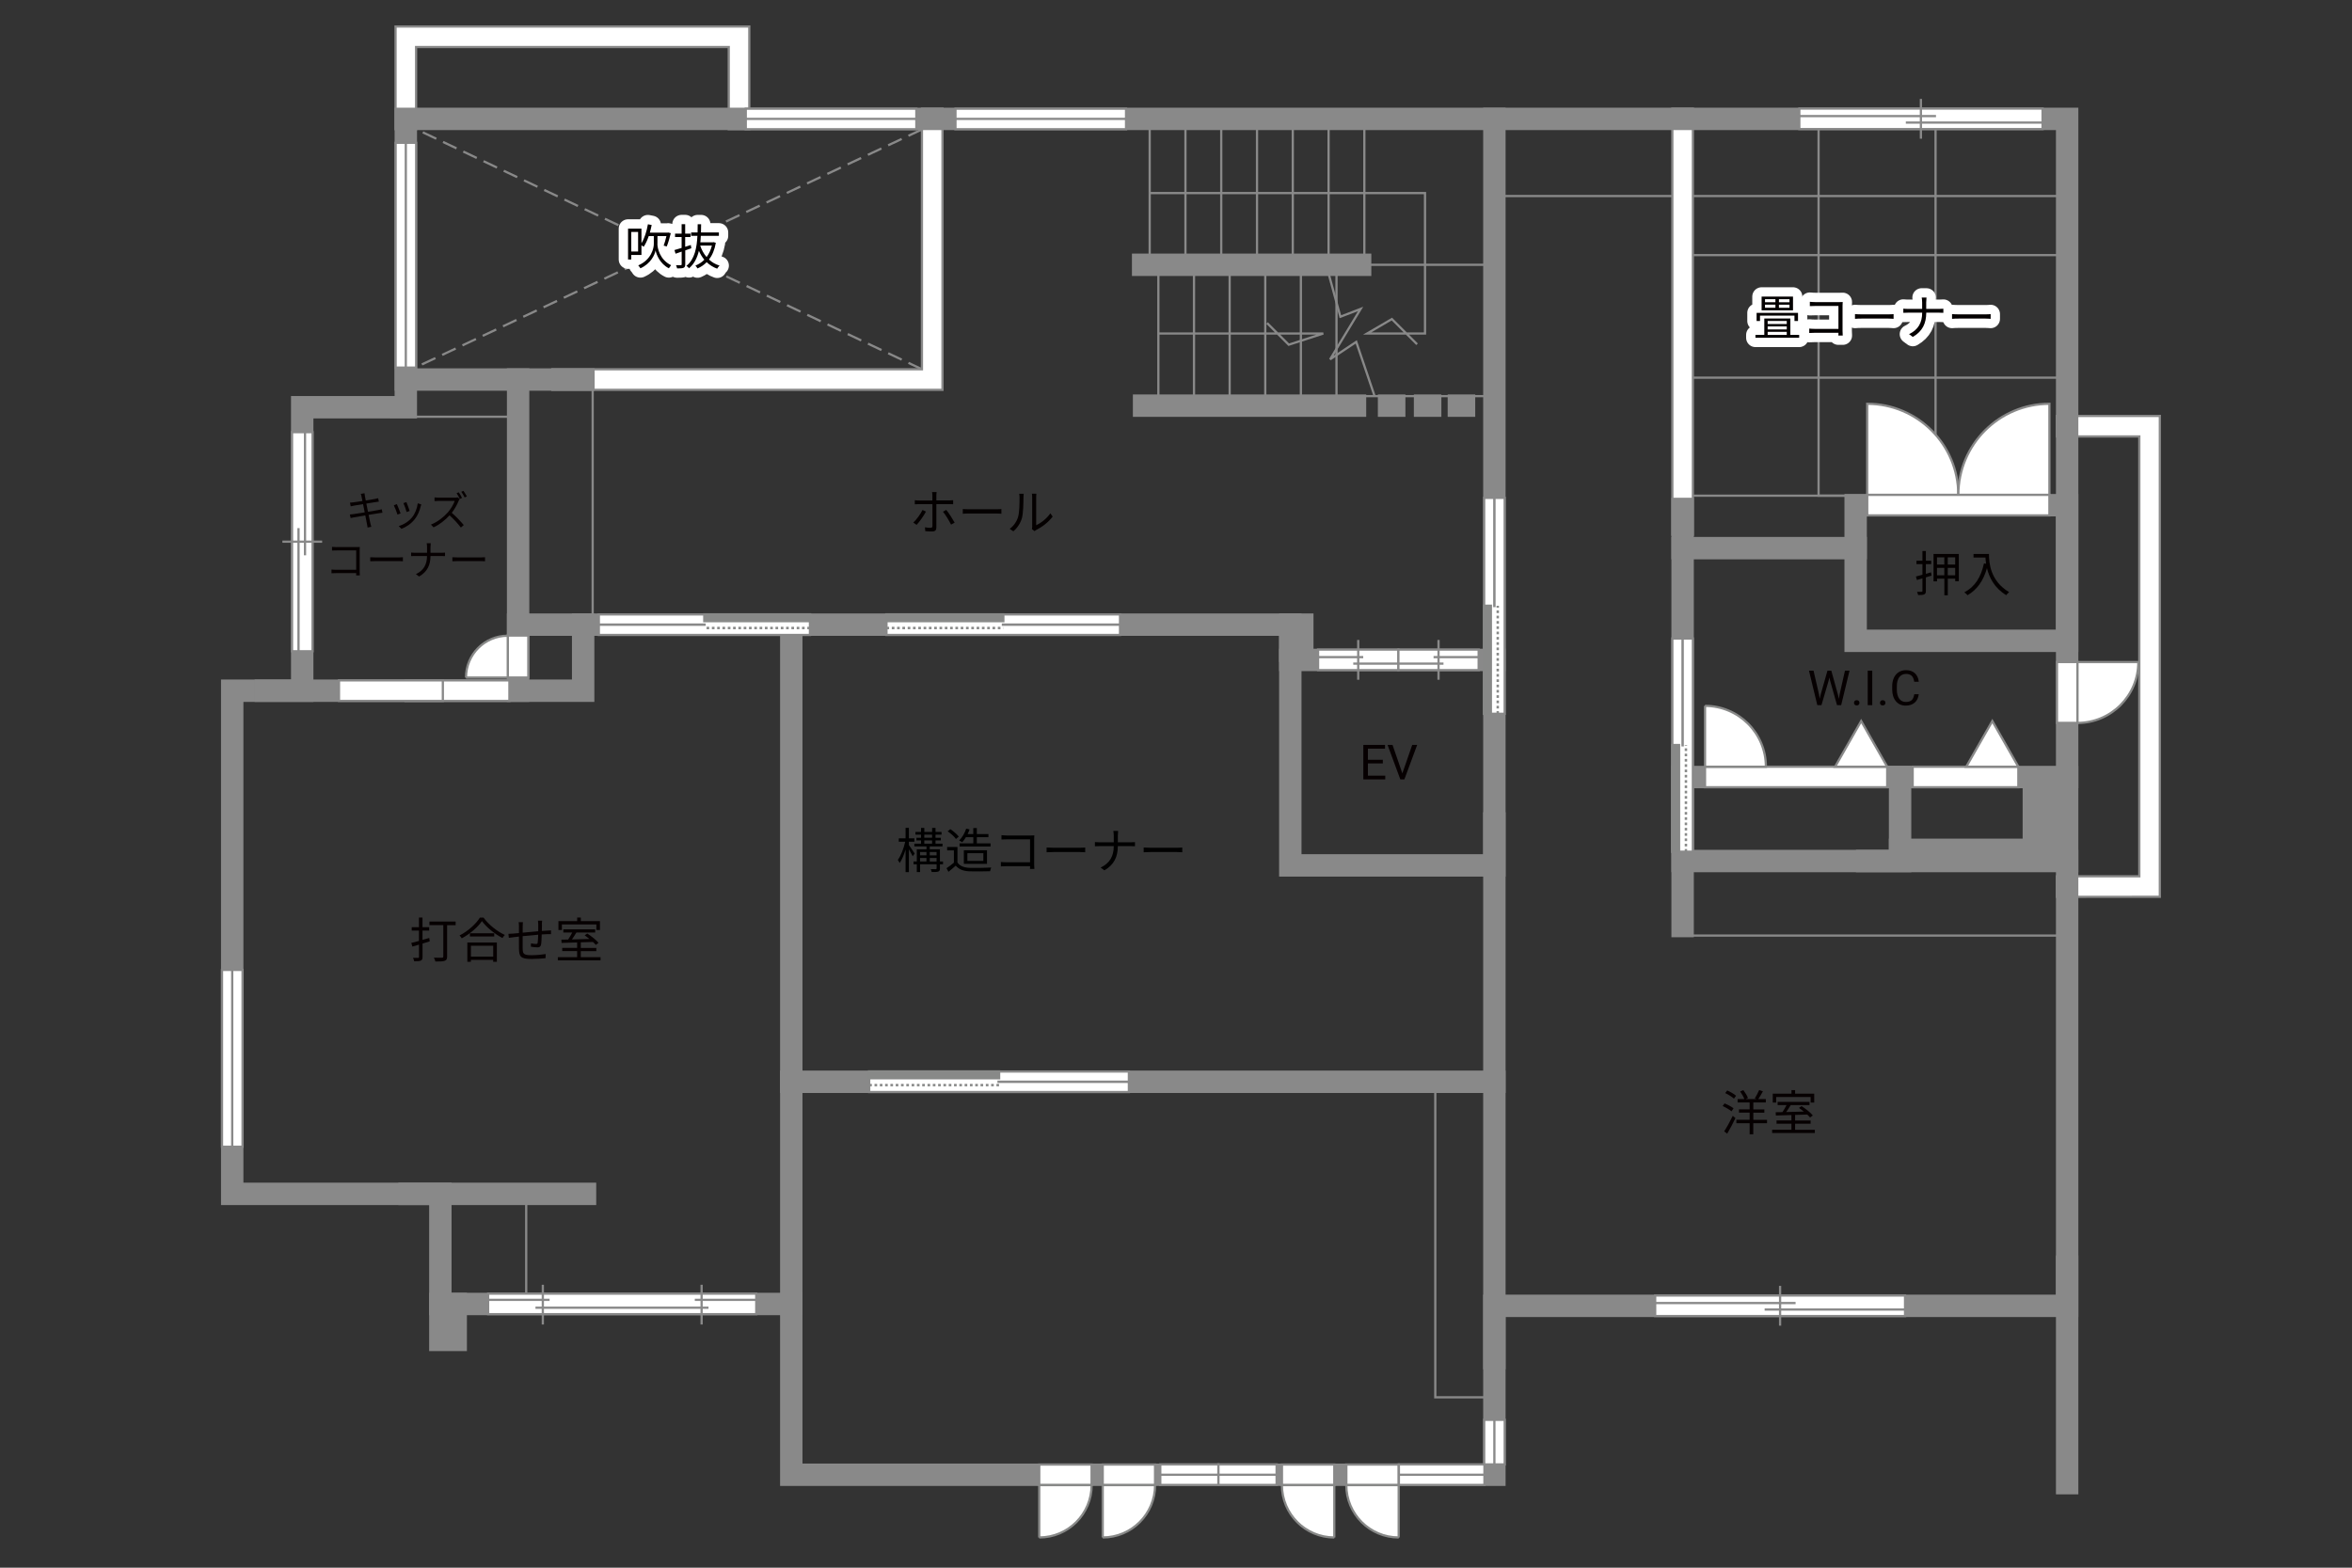 <?xml version="1.0" encoding="UTF-8"?><svg xmlns="http://www.w3.org/2000/svg" viewBox="0 0 630 420"><rect x="0" y="0" width="630" height="420" fill="#333333" stroke="none"/><defs><style>.cls-1{fill:#040000;}.cls-2{fill:#060001;}.cls-3,.cls-4,.cls-5{fill:#fff;}.cls-6{fill:#888988;}.cls-7{stroke:#fff;stroke-linecap:round;stroke-linejoin:round;stroke-width:5px;}.cls-7,.cls-8,.cls-9,.cls-10,.cls-11,.cls-12,.cls-13{fill:none;}.cls-8{stroke-dasharray:0 0 4 2;}.cls-8,.cls-4,.cls-5,.cls-11{stroke-width:.6px;}.cls-8,.cls-5,.cls-9,.cls-11,.cls-14,.cls-13{stroke:#898989;}.cls-4,.cls-10,.cls-12{stroke:#888988;}.cls-9,.cls-10,.cls-12{stroke-width:.65px;}.cls-14{fill:#898989;}.cls-14,.cls-13{stroke-linecap:square;stroke-width:6px;}.cls-12{stroke-dasharray:0 0 0 0 .71 0 0 .71;}</style></defs><g id="kan"><line class="cls-11" x1="140.95" y1="319.85" x2="140.95" y2="349.35"/><rect class="cls-11" x="384.45" y="289.82" width="15.83" height="84.53"/><line class="cls-11" x1="450.7" y1="250.65" x2="553.7" y2="250.65"/><line class="cls-11" x1="501.45" y1="132.8" x2="450.7" y2="132.8"/><rect class="cls-11" x="450.7" y="68.35" width="103" height="32.83"/><rect class="cls-11" x="487.12" y="31.85" width="31.33" height="100.95"/><polyline class="cls-11" points="400.28 52.52 450.7 52.52 553.7 52.52"/><line class="cls-11" x1="356.7" y1="106.13" x2="400.28" y2="106.13"/><line class="cls-11" x1="310.28" y1="108.68" x2="310.28" y2="70.94"/><line class="cls-11" x1="319.82" y1="108.68" x2="319.82" y2="70.94"/><line class="cls-11" x1="329.37" y1="108.68" x2="329.37" y2="70.94"/><line class="cls-11" x1="338.91" y1="108.68" x2="338.91" y2="70.94"/><line class="cls-11" x1="348.45" y1="108.68" x2="348.45" y2="70.94"/><line class="cls-11" x1="357.99" y1="108.68" x2="357.99" y2="70.94"/><line class="cls-11" x1="307.95" y1="70.94" x2="307.95" y2="31.85"/><line class="cls-11" x1="317.53" y1="70.94" x2="317.53" y2="31.85"/><line class="cls-11" x1="327.12" y1="70.94" x2="327.12" y2="31.85"/><line class="cls-11" x1="336.7" y1="70.94" x2="336.7" y2="31.85"/><line class="cls-11" x1="346.28" y1="70.94" x2="346.28" y2="31.85"/><line class="cls-11" x1="355.87" y1="70.94" x2="355.87" y2="31.85"/><line class="cls-11" x1="365.45" y1="70.94" x2="365.45" y2="31.85"/><polyline class="cls-11" points="310.28 89.35 354.45 89.35 345.2 92.35 339.39 86.54"/><polyline class="cls-11" points="307.95 51.73 381.7 51.73 381.7 89.35 366.2 89.35 372.82 85.48 379.57 92.23"/><polyline class="cls-11" points="355.53 72.02 359.03 84.85 364.45 82.77 356.28 96.27 363.28 91.6 368.2 106.13"/><line class="cls-11" x1="364.32" y1="70.94" x2="398.61" y2="70.94"/><line class="cls-8" x1="246.95" y1="98.93" x2="111.45" y2="34.6"/><line class="cls-8" x1="246.95" y1="34.68" x2="110.78" y2="98.68"/><line class="cls-11" x1="158.75" y1="167.35" x2="158.75" y2="104.44"/><line class="cls-11" x1="104.45" y1="111.65" x2="136.63" y2="111.65"/></g><g id="_外壁"><polygon class="cls-5" points="447.95 143.27 447.95 29.1 453.45 29.1 453.45 143.27 447.95 143.27 447.95 143.27"/><polygon class="cls-5" points="195.2 34.6 195.2 12.6 111.45 12.6 111.45 31.85 111.45 34.6 105.95 34.6 105.95 7.1 200.7 7.1 200.7 34.6 195.2 34.6 195.2 34.6"/><polygon class="cls-5" points="550.95 234.77 573.03 234.76 573.03 116.93 553.7 116.93 550.95 116.93 550.95 111.43 578.53 111.43 578.53 240.26 550.95 240.27 550.95 234.77 550.95 234.77"/><polygon class="cls-5" points="150.7 104.44 147.95 104.44 147.95 98.93 246.95 98.93 246.95 29.1 252.45 29.1 252.45 104.44 150.7 104.44 150.7 104.44"/><polygon class="cls-13" points="119.45 31.85 553.7 31.85 553.7 349.85 400.28 349.85 400.28 395.1 211.95 395.1 211.95 349.35 117.95 349.35 117.95 319.85 62.2 319.85 62.2 185.05 80.95 185.05 80.95 109.1 108.7 109.1 108.7 31.85 116.45 31.85 119.45 31.85"/><line class="cls-13" x1="108.7" y1="101.68" x2="156.28" y2="101.68"/><polyline class="cls-13" points="138.78 101.68 138.78 167.35 345.62 167.35 345.62 231.85 400.28 231.85 400.28 31.85"/><line class="cls-13" x1="450.7" y1="136.35" x2="450.7" y2="248.1"/><rect class="cls-13" x="450.7" y="208.18" width="58.25" height="22.5"/><line class="cls-13" x1="500.12" y1="230.68" x2="553.7" y2="230.68"/><line class="cls-13" x1="504.12" y1="208.18" x2="553.7" y2="208.18"/><rect class="cls-13" x="497.05" y="135.35" width="56.65" height="36.33"/><line class="cls-13" x1="497.05" y1="146.85" x2="450.7" y2="146.85"/><line class="cls-13" x1="306.45" y1="108.68" x2="362.95" y2="108.68"/><line class="cls-13" x1="372.07" y1="108.68" x2="373.45" y2="108.68"/><line class="cls-13" x1="381.71" y1="108.68" x2="383.08" y2="108.68"/><line class="cls-13" x1="390.77" y1="108.68" x2="392.15" y2="108.68"/><line class="cls-13" x1="364.32" y1="70.94" x2="306.2" y2="70.94"/><line class="cls-13" x1="211.95" y1="349.35" x2="211.95" y2="167.35"/><polyline class="cls-13" points="71.2 185.05 156.2 185.05 156.2 167.35"/><line class="cls-13" x1="138.78" y1="167.35" x2="138.78" y2="185.05"/><line class="cls-13" x1="109.7" y1="319.85" x2="156.7" y2="319.85"/><rect class="cls-14" x="117.95" y="349.35" width="4.12" height="9.62"/><rect class="cls-14" x="345.62" y="167.35" width="3.21" height="7"/><line class="cls-13" x1="345.62" y1="176.8" x2="400.28" y2="176.8"/><line class="cls-13" x1="400.28" y1="220.6" x2="400.28" y2="363.85"/><line class="cls-13" x1="400.28" y1="289.82" x2="211.95" y2="289.82"/><line class="cls-13" x1="508.95" y1="227.68" x2="551.11" y2="227.68"/><rect class="cls-14" x="544.78" y="210.1" width="4.92" height="16.58"/><line class="cls-13" x1="553.7" y1="339.35" x2="553.7" y2="397.35"/></g><g id="_建距"><polygon class="cls-5" points="108.64 185.05 108.64 187.78 136.45 187.78 136.45 182.28 108.64 182.28 108.64 185.05"/><polygon class="cls-5" points="108.7 38.26 105.97 38.26 105.97 98.48 111.47 98.48 111.47 38.26 108.7 38.26"/><line class="cls-11" x1="108.7" y1="98.48" x2="108.7" y2="38.26"/><polygon class="cls-5" points="301.62 31.85 301.62 29.12 255.93 29.12 255.93 34.62 301.62 34.62 301.62 31.85"/><line class="cls-11" x1="255.93" y1="31.85" x2="301.62" y2="31.85"/><polygon class="cls-5" points="245.45 31.85 245.45 29.12 199.76 29.12 199.76 34.62 245.45 34.62 245.45 31.85"/><line class="cls-11" x1="199.76" y1="31.85" x2="245.45" y2="31.85"/><polygon class="cls-5" points="62.2 259.85 59.47 259.85 59.47 307.22 64.97 307.22 64.97 259.85 62.2 259.85"/><line class="cls-11" x1="62.2" y1="307.22" x2="62.2" y2="259.85"/><polygon class="cls-5" points="443.35 349.85 443.35 352.58 510.28 352.58 510.28 347.08 443.35 347.08 443.35 349.85"/><line class="cls-11" x1="476.81" y1="344.5" x2="476.81" y2="355.16"/><line class="cls-11" x1="480.96" y1="349.1" x2="443.35" y2="349.1"/><line class="cls-11" x1="510.28" y1="350.84" x2="472.67" y2="350.84"/><polygon class="cls-5" points="400.31 191.23 403.04 191.23 403.04 133.38 397.54 133.38 397.54 191.23 400.31 191.23"/><rect class="cls-6" x="397.54" y="162.3" width="1.78" height="28.93"/><rect class="cls-10" x="397.54" y="162.3" width="1.78" height="28.93"/><line class="cls-12" x1="401.18" y1="191.23" x2="401.18" y2="162.3"/><path class="cls-3" d="m400.28,162.3l.07-28.92-.07,28.92Z"/><line class="cls-9" x1="400.28" y1="162.66" x2="400.28" y2="133.3"/><polygon class="cls-5" points="450.72 228.18 453.45 228.18 453.45 171.06 447.95 171.06 447.95 228.18 450.72 228.18"/><rect class="cls-6" x="447.95" y="199.62" width="1.78" height="28.56"/><rect class="cls-10" x="447.95" y="199.62" width="1.78" height="28.56"/><line class="cls-12" x1="451.59" y1="228.18" x2="451.59" y2="199.62"/><path class="cls-3" d="m450.7,199.62l.07-28.56-.07,28.56Z"/><line class="cls-9" x1="450.7" y1="199.98" x2="450.7" y2="170.99"/><polygon class="cls-5" points="232.82 289.84 232.82 292.57 302.38 292.57 302.38 287.07 232.82 287.07 232.82 289.84"/><rect class="cls-6" x="232.82" y="287.07" width="34.78" height="1.78"/><rect class="cls-10" x="232.82" y="287.07" width="34.78" height="1.78"/><line class="cls-12" x1="232.82" y1="290.71" x2="267.6" y2="290.71"/><path class="cls-3" d="m267.6,289.82l34.78.07-34.78-.07Z"/><line class="cls-9" x1="267.17" y1="289.82" x2="302.47" y2="289.82"/><polygon class="cls-5" points="237.45 167.38 237.45 170.11 300.01 170.11 300.01 164.61 237.45 164.61 237.45 167.38"/><rect class="cls-6" x="237.45" y="164.61" width="31.28" height="1.78"/><rect class="cls-10" x="237.45" y="164.61" width="31.28" height="1.78"/><line class="cls-12" x1="237.45" y1="168.25" x2="268.73" y2="168.25"/><path class="cls-3" d="m268.73,167.35l31.28.07-31.28-.07Z"/><line class="cls-9" x1="268.34" y1="167.35" x2="300.09" y2="167.35"/><polygon class="cls-5" points="216.95 167.38 216.95 170.11 160.4 170.11 160.4 164.61 216.95 164.61 216.95 167.38"/><rect class="cls-6" x="188.67" y="164.61" width="28.28" height="1.78"/><rect class="cls-10" x="188.67" y="164.61" width="28.28" height="1.78"/><line class="cls-12" x1="216.95" y1="168.25" x2="188.67" y2="168.25"/><path class="cls-3" d="m188.67,167.35l-28.28.07,28.28-.07Z"/><line class="cls-9" x1="189.03" y1="167.35" x2="160.32" y2="167.35"/><path class="cls-5" d="m524.55,132.58h-24.4v-24.4c13.47,0,24.4,10.92,24.4,24.4Z"/><path class="cls-5" d="m524.55,132.58h24.4v-24.4c-13.47,0-24.4,10.92-24.4,24.4Z"/><polygon class="cls-5" points="500.15 135.35 500.15 138.08 548.95 138.08 548.95 132.58 500.15 132.58 500.15 135.35"/><polygon class="cls-5" points="553.7 177.37 550.97 177.37 550.97 193.67 556.47 193.67 556.47 177.37 553.7 177.37"/><path class="cls-4" d="m572.77,177.37h-16.3v16.31c9,0,16.3-7.3,16.3-16.31"/><polygon class="cls-5" points="540.63 208.18 540.63 210.91 512.32 210.91 512.32 205.41 540.63 205.41 540.63 208.18"/><polygon class="cls-5" points="540.63 205.41 533.66 193.18 526.68 205.41 540.63 205.41"/><polygon class="cls-5" points="505.5 208.18 505.5 210.91 456.7 210.91 456.7 205.41 505.5 205.41 505.5 208.18"/><polygon class="cls-5" points="505.5 205.41 498.53 193.18 491.55 205.41 505.5 205.41"/><path class="cls-4" d="m456.7,189.11v16.3h16.31c0-9-7.3-16.3-16.31-16.3"/><polygon class="cls-5" points="374.65 395.1 374.65 392.37 360.63 392.37 360.63 397.87 374.65 397.87 374.65 395.1"/><path class="cls-4" d="m374.65,411.9v-14.03h-14.03c0,7.75,6.28,14.03,14.03,14.03"/><polygon class="cls-5" points="357.4 395.1 357.4 392.37 343.38 392.37 343.38 397.87 357.4 397.87 357.4 395.1"/><path class="cls-4" d="m357.4,411.9v-14.03h-14.03c0,7.75,6.28,14.03,14.03,14.03"/><polygon class="cls-5" points="295.37 395.1 295.37 392.37 309.39 392.37 309.39 397.87 295.37 397.87 295.37 395.1"/><path class="cls-4" d="m295.37,411.9v-14.03h14.03c0,7.75-6.28,14.03-14.03,14.03"/><polygon class="cls-5" points="278.37 395.1 278.37 392.37 292.39 392.37 292.39 397.87 278.37 397.87 278.37 395.1"/><path class="cls-4" d="m278.37,411.9v-14.03h14.03c0,7.75-6.28,14.03-14.03,14.03"/><polygon class="cls-5" points="138.78 181.52 141.51 181.52 141.51 170.27 136.01 170.27 136.01 181.52 138.78 181.52"/><path class="cls-4" d="m124.82,181.52h11.19v-11.2c-6.18,0-11.19,5.01-11.19,11.2"/><polygon class="cls-5" points="481.96 31.85 481.96 34.58 547.12 34.58 547.12 29.08 481.96 29.08 481.96 31.85"/><line class="cls-11" x1="514.53" y1="26.5" x2="514.53" y2="37.16"/><line class="cls-11" x1="518.57" y1="31.1" x2="481.96" y2="31.1"/><line class="cls-11" x1="547.12" y1="32.84" x2="510.49" y2="32.84"/><polygon class="cls-5" points="353.06 176.8 353.06 179.53 374.57 179.53 374.57 174.03 353.06 174.03 353.06 176.8"/><line class="cls-11" x1="363.81" y1="171.45" x2="363.81" y2="182.11"/><line class="cls-11" x1="365.15" y1="176.05" x2="353.06" y2="176.05"/><line class="cls-11" x1="374.57" y1="177.79" x2="362.48" y2="177.79"/><polygon class="cls-5" points="396.07 176.8 396.07 179.53 374.57 179.53 374.57 174.03 396.07 174.03 396.07 176.8"/><line class="cls-11" x1="385.32" y1="171.45" x2="385.32" y2="182.11"/><line class="cls-11" x1="383.99" y1="176.05" x2="396.07" y2="176.05"/><line class="cls-11" x1="374.57" y1="177.79" x2="386.65" y2="177.79"/><polygon class="cls-5" points="310.79 395.1 310.79 397.83 326.37 397.83 326.37 392.33 310.79 392.33 310.79 395.1"/><line class="cls-11" x1="326.37" y1="395.1" x2="310.79" y2="395.1"/><polygon class="cls-5" points="326.37 395.1 326.37 397.83 341.95 397.83 341.95 392.33 326.37 392.33 326.37 395.1"/><line class="cls-11" x1="341.95" y1="395.1" x2="326.37" y2="395.1"/><polygon class="cls-5" points="374.7 395.1 374.7 397.83 397.62 397.83 397.62 392.33 374.7 392.33 374.7 395.1"/><line class="cls-11" x1="397.62" y1="395.1" x2="374.7" y2="395.1"/><polygon class="cls-5" points="400.28 380.39 397.55 380.39 397.55 392.33 403.05 392.33 403.05 380.39 400.28 380.39"/><line class="cls-11" x1="400.28" y1="392.33" x2="400.28" y2="380.39"/><polygon class="cls-5" points="80.95 115.78 78.22 115.78 78.22 174.48 83.72 174.48 83.72 115.78 80.95 115.78"/><line class="cls-11" x1="86.29" y1="145.12" x2="75.64" y2="145.12"/><line class="cls-11" x1="81.7" y1="148.77" x2="81.7" y2="115.78"/><line class="cls-11" x1="79.96" y1="174.48" x2="79.96" y2="141.49"/><polygon class="cls-5" points="90.8 185.05 90.8 187.78 118.62 187.78 118.62 182.28 90.8 182.28 90.8 185.05"/><polygon class="cls-5" points="130.75 349.35 130.75 352.08 202.57 352.08 202.57 346.58 130.75 346.58 130.75 349.35"/><line class="cls-11" x1="186.11" y1="348.24" x2="202.57" y2="348.24"/><line class="cls-11" x1="130.75" y1="348.24" x2="147.21" y2="348.24"/><line class="cls-11" x1="143.43" y1="350.35" x2="189.78" y2="350.35"/><line class="cls-11" x1="145.4" y1="344.2" x2="145.4" y2="354.85"/><line class="cls-11" x1="187.93" y1="344.2" x2="187.93" y2="354.85"/></g><g id="_文字"><path class="cls-2" d="m115.1,252.21c-.64.19-1.29.4-1.92.58v3.6c0,.56-.13.81-.47.96-.34.17-.87.18-1.77.18-.04-.26-.18-.65-.31-.91.62.01,1.18.01,1.34.01.18,0,.26-.06.26-.26v-3.29c-.64.18-1.24.36-1.77.52l-.29-.98c.57-.14,1.29-.34,2.05-.53v-2.77h-1.94v-.92h1.94v-2.59h.95v2.59h1.79v.92h-1.79v2.48l1.81-.51.12.9Zm6.96-4.35h-2.3v8.41c0,.66-.17.99-.64,1.14-.47.18-1.27.19-2.5.19-.06-.29-.25-.77-.4-1.04.95.04,1.9.04,2.17.03.25-.01.35-.09.35-.34v-8.4h-3.71v-.95h7.02v.95Z"/><path class="cls-2" d="m129.52,245.84c1.38,1.91,3.67,3.72,5.71,4.64-.23.22-.47.56-.64.83-2.02-1.05-4.29-2.87-5.5-4.54-1.07,1.59-3.17,3.43-5.4,4.62-.12-.22-.38-.56-.6-.77,2.26-1.14,4.43-3.12,5.45-4.78h.98Zm-4.33,6.67h7.9v5.17h-.99v-.53h-5.97v.53h-.95v-5.17Zm7.19-2.48v.86h-6.51v-.86h6.51Zm-6.24,3.35v2.9h5.97v-2.9h-5.97Z"/><path class="cls-2" d="m145.17,247.59c-.01.6-.01,1.25-.03,1.82.52-.04,1.01-.07,1.44-.09.34-.03.7-.05,1.01-.06v1.01c-.21-.01-.7,0-1.03,0-.39.01-.88.04-1.46.08-.03.95-.05,2.11-.18,2.72-.12.57-.4.74-1,.74-.47,0-1.37-.12-1.72-.18l.03-.9c.44.1,1,.17,1.3.17s.46-.05.49-.35c.06-.43.12-1.31.14-2.13-1.34.1-2.86.26-4.16.39-.01,1.34-.01,2.69,0,3.2.04,1.4.06,1.9,2.31,1.9,1.4,0,3.02-.16,3.86-.31l-.04,1.11c-.87.09-2.46.21-3.77.21-3,0-3.29-.69-3.35-2.76-.01-.56-.01-1.94-.01-3.24-.57.06-1.05.12-1.39.16-.4.05-.96.13-1.31.18l-.12-1.07c.4,0,.88-.03,1.35-.08.33-.03.85-.08,1.47-.13.01-.87.01-1.59.01-1.81,0-.4-.03-.7-.08-1.11h1.13c-.03.3-.05.65-.05,1.05,0,.43,0,1.07-.01,1.76,1.27-.12,2.78-.26,4.17-.38v-1.86c0-.29-.03-.75-.07-.98h1.11c-.04.22-.05.66-.07.94Z"/><path class="cls-2" d="m160.86,256.43v.87h-11.44v-.87h5.17v-1.62h-3.99v-.86h3.99v-1.46c-1.57.05-3.03.09-4.17.13l-.05-.88c.53-.01,1.14-.01,1.81-.03.38-.56.79-1.27,1.1-1.88h-2.39v-.86h8.54v.86h-5.04c-.36.61-.79,1.29-1.2,1.86,1.46-.04,3.09-.08,4.72-.13-.43-.35-.88-.69-1.3-.98l.69-.48c1.09.69,2.41,1.74,3.02,2.5l-.73.55c-.19-.23-.45-.51-.77-.79-1.08.04-2.18.08-3.25.1v1.5h4.16v.86h-4.16v1.62h5.29Zm-10.36-7.27h-.92v-2.39h5.02v-.96h.98v.96h5.12v2.39h-.96v-1.5h-9.23v1.5Z"/><path class="cls-2" d="m463.81,297.74c-.52-.44-1.55-1.04-2.39-1.42l.52-.7c.83.33,1.88.88,2.4,1.31l-.53.81Zm-1.98,5.36c.66-1,1.6-2.69,2.31-4.16l.71.61c-.64,1.37-1.5,2.98-2.21,4.17l-.82-.62Zm.81-10.95c.83.35,1.86.94,2.38,1.42l-.57.77c-.49-.47-1.51-1.1-2.34-1.49l.53-.69Zm10.66,8.77h-3.67v2.98h-.98v-2.98h-3.55v-.92h3.55v-1.91h-2.85v-.88h2.85v-1.85h-3.22v-.91h1.81c-.22-.58-.69-1.43-1.13-2.04l.86-.35c.49.64,1.03,1.52,1.23,2.11l-.62.29h2.98l-.53-.19c.39-.61.9-1.56,1.17-2.24l1.01.34c-.39.73-.86,1.53-1.25,2.09h2.03v.91h-3.35v1.85h2.95v.88h-2.95v1.91h3.67v.92Z"/><path class="cls-2" d="m486.12,302.67v.87h-11.44v-.87h5.17v-1.62h-3.99v-.86h3.99v-1.46c-1.57.05-3.03.09-4.17.13l-.05-.88c.53-.01,1.14-.01,1.81-.03.38-.56.79-1.27,1.1-1.88h-2.39v-.86h8.54v.86h-5.04c-.36.61-.79,1.29-1.2,1.86,1.46-.04,3.09-.08,4.72-.13-.43-.35-.88-.69-1.3-.98l.69-.48c1.09.69,2.41,1.74,3.02,2.5l-.73.55c-.2-.23-.46-.51-.77-.79-1.08.04-2.18.08-3.25.1v1.5h4.16v.86h-4.16v1.62h5.29Zm-10.36-7.27h-.92v-2.39h5.02v-.96h.97v.96h5.12v2.39h-.96v-1.5h-9.23v1.5Z"/><path class="cls-2" d="m487.23,186l.18,1.22.26-1.1,1.83-6.45h1.03l1.78,6.45.25,1.12.2-1.24,1.43-6.32h1.22l-2.24,9.24h-1.11l-1.9-6.73-.15-.7-.15.7-1.97,6.73h-1.11l-2.23-9.24h1.22l1.46,6.33Z"/><path class="cls-2" d="m496.61,188.3c0-.2.06-.37.18-.51.12-.14.3-.2.54-.2s.42.07.55.2c.12.14.19.3.19.51s-.06.36-.19.49c-.12.13-.31.2-.55.2s-.42-.07-.54-.2c-.12-.13-.18-.29-.18-.49Z"/><path class="cls-2" d="m501.5,188.92h-1.22v-9.24h1.22v9.24Z"/><path class="cls-2" d="m503.57,188.3c0-.2.06-.37.18-.51.12-.14.3-.2.54-.2s.42.07.55.2.19.3.19.51-.06.36-.19.49-.31.2-.55.2-.42-.07-.54-.2c-.12-.13-.18-.29-.18-.49Z"/><path class="cls-2" d="m513.95,185.98c-.11.98-.47,1.73-1.08,2.26-.61.53-1.42.8-2.42.8-1.09,0-1.97-.39-2.62-1.17s-.99-1.83-.99-3.14v-.89c0-.86.15-1.61.46-2.27s.74-1.15,1.3-1.5c.56-.35,1.21-.52,1.96-.52.98,0,1.77.27,2.36.82.59.55.94,1.31,1.04,2.28h-1.22c-.11-.74-.34-1.27-.69-1.6s-.85-.5-1.48-.5c-.78,0-1.39.29-1.83.86-.44.58-.66,1.4-.66,2.46v.9c0,1,.21,1.8.63,2.4.42.59,1,.89,1.76.89.68,0,1.2-.15,1.56-.46.36-.31.6-.84.72-1.6h1.22Z"/><path class="cls-7" d="m481.92,89.72v.77h-11.71v-.77h2.37v-4.39h6.98v4.39h2.37Zm-10.49-3.72h-.91v-2.18h11.09v2.18h-.95v-1.44h-9.23v1.44Zm8.84-2.86h-8.41v-3.68h8.41v3.68Zm-7.5-2.17h2.79v-.82h-2.79v.82Zm0,1.48h2.79v-.83h-2.79v.83Zm.71,3.54v.82h5.12v-.82h-5.12Zm5.12,1.46h-5.12v.81h5.12v-.81Zm-5.12,2.28h5.12v-.83h-5.12v.83Zm5.85-9.57h-2.83v.82h2.83v-.82Zm0,1.47h-2.83v.83h2.83v-.83Z"/><path class="cls-7" d="m486.21,80.94h6.41c.31,0,.7-.01.96-.03-.01.3-.04.7-.04,1.01v6.71c0,.47.04,1.05.05,1.26h-1.17c.01-.14.01-.42.03-.73h-6.36c-.53,0-1.12.03-1.47.05v-1.18c.34.04.9.08,1.44.08h6.38v-6.14h-6.23c-.48,0-1.13.03-1.43.04v-1.16c.43.05,1,.08,1.42.08Z"/><path class="cls-7" d="m498.69,84.22h7.12c.65,0,1.12-.04,1.4-.07v1.27c-.26-.01-.81-.07-1.39-.07h-7.14c-.71,0-1.4.03-1.81.07v-1.27c.39.03,1.08.07,1.81.07Z"/><path class="cls-7" d="m514.74,79.72h1.29c-.04.26-.08.91-.08,1.3v1.74h3.46c.43,0,.92-.03,1.13-.05v1.1c-.21-.03-.74-.04-1.14-.04h-3.44c-.01,2.86-.98,4.97-3.6,6.5l-1.01-.75c2.46-1.16,3.52-3.08,3.52-5.75h-3.81c-.48,0-.96.01-1.24.04v-1.12c.27.03.75.07,1.21.07h3.83v-1.76c0-.39-.05-1.03-.12-1.29Z"/><path class="cls-7" d="m524.69,84.22h7.12c.65,0,1.12-.04,1.4-.07v1.27c-.26-.01-.81-.07-1.39-.07h-7.14c-.71,0-1.4.03-1.81.07v-1.27c.39.03,1.08.07,1.81.07Z"/><path class="cls-1" d="m481.92,89.72v.77h-11.71v-.77h2.37v-4.39h6.98v4.39h2.37Zm-10.49-3.72h-.91v-2.18h11.09v2.18h-.95v-1.44h-9.23v1.44Zm8.84-2.86h-8.41v-3.68h8.41v3.68Zm-7.5-2.17h2.79v-.82h-2.79v.82Zm0,1.48h2.79v-.83h-2.79v.83Zm.71,3.54v.82h5.12v-.82h-5.12Zm5.12,1.46h-5.12v.81h5.12v-.81Zm-5.12,2.28h5.12v-.83h-5.12v.83Zm5.85-9.57h-2.83v.82h2.83v-.82Zm0,1.47h-2.83v.83h2.83v-.83Z"/><path class="cls-1" d="m486.21,80.94h6.41c.31,0,.7-.01.96-.03-.01.3-.04.7-.04,1.01v6.71c0,.47.04,1.05.05,1.26h-1.17c.01-.14.01-.42.03-.73h-6.36c-.53,0-1.12.03-1.47.05v-1.18c.34.04.9.08,1.44.08h6.38v-6.14h-6.23c-.48,0-1.13.03-1.43.04v-1.16c.43.05,1,.08,1.42.08Z"/><path class="cls-1" d="m498.69,84.22h7.12c.65,0,1.12-.04,1.4-.07v1.27c-.26-.01-.81-.07-1.39-.07h-7.14c-.71,0-1.4.03-1.81.07v-1.27c.39.03,1.08.07,1.81.07Z"/><path class="cls-1" d="m514.74,79.72h1.29c-.04.26-.08.91-.08,1.3v1.74h3.46c.43,0,.92-.03,1.13-.05v1.1c-.21-.03-.74-.04-1.14-.04h-3.44c-.01,2.86-.98,4.97-3.6,6.5l-1.01-.75c2.46-1.16,3.52-3.08,3.52-5.75h-3.81c-.48,0-.96.01-1.24.04v-1.12c.27.03.75.07,1.21.07h3.83v-1.76c0-.39-.05-1.03-.12-1.29Z"/><path class="cls-1" d="m524.69,84.22h7.12c.65,0,1.12-.04,1.4-.07v1.27c-.26-.01-.81-.07-1.39-.07h-7.14c-.71,0-1.4.03-1.81.07v-1.27c.39.03,1.08.07,1.81.07Z"/><path class="cls-1" d="m517.37,154.22c-.51.16-1.01.31-1.51.46v3.64c0,.52-.12.77-.44.92-.33.16-.82.18-1.64.18-.04-.25-.17-.64-.29-.87.55.01,1.05,0,1.2,0,.18-.01.25-.07.25-.23v-3.37l-1.48.44-.27-.94c.49-.12,1.09-.29,1.75-.47v-2.85h-1.6v-.91h1.6v-2.6h.92v2.6h1.42v.91h-1.42v2.6c.46-.13.92-.26,1.38-.4l.13.88Zm7.31-5.81v7.31h-.96v-.69h-1.99v4.46h-.92v-4.46h-1.96v.73h-.94v-7.35h6.77Zm-5.84.9v1.94h1.96v-1.94h-1.96Zm1.96,4.82v-1.99h-1.96v1.99h1.96Zm2.91-4.82h-1.99v1.94h1.99v-1.94Zm0,4.82v-1.99h-1.99v1.99h1.99Z"/><path class="cls-1" d="m532.76,148.41c0,2.3.3,7.2,5.4,10.23-.22.16-.61.57-.78.81-3.2-1.94-4.58-4.78-5.16-7.24-.96,3.37-2.6,5.73-5.19,7.25-.18-.19-.61-.6-.87-.77,2.87-1.5,4.47-4.11,5.26-7.75l.57.09c-.09-.6-.14-1.17-.17-1.66h-3.2v-.96h4.13Z"/><path class="cls-2" d="m370.4,204.53h-4v3.28h4.65v1h-5.87v-9.24h5.81v1h-4.59v2.98h4v1Z"/><path class="cls-2" d="m375.63,207.19l2.64-7.62h1.33l-3.43,9.24h-1.08l-3.42-9.24h1.33l2.63,7.62Z"/><path class="cls-1" d="m245.53,140.62l-.9-.61c.87-.79,1.98-2.34,2.48-3.39l.91.44c-.55,1.1-1.76,2.77-2.5,3.56Zm5.28-7.89v1.34h3.43c.31,0,.74-.03,1.07-.06v1.08c-.35-.03-.74-.04-1.05-.04h-3.45v6.31c0,.68-.32,1.03-1.12,1.03-.55,0-1.31-.03-1.85-.09l-.09-1.03c.57.1,1.16.14,1.5.14s.51-.14.51-.49v-5.86h-3.6c-.4,0-.77.01-1.12.05v-1.1c.36.05.69.08,1.1.08h3.61v-1.34c0-.27-.04-.73-.09-.92h1.22c-.03.18-.08.65-.08.92Zm4.9,7.29l-.96.53c-.51-1.03-1.48-2.64-2.17-3.46l.88-.48c.7.83,1.73,2.47,2.25,3.41Z"/><path class="cls-1" d="m259.71,136.44h7.12c.65,0,1.12-.04,1.4-.07v1.27c-.26-.01-.81-.07-1.39-.07h-7.14c-.72,0-1.4.03-1.81.07v-1.27c.39.03,1.08.07,1.81.07Z"/><path class="cls-1" d="m272.7,138.47c.38-1.18.39-3.78.39-5.23,0-.39-.04-.68-.09-.95h1.2c-.01.16-.06.55-.06.94,0,1.44-.05,4.23-.4,5.53-.39,1.39-1.22,2.67-2.31,3.58l-.98-.66c1.09-.78,1.87-1.94,2.26-3.2Zm3.78,2.54v-7.79c0-.49-.06-.87-.08-.96h1.2c-.01.09-.05.47-.05.96v7.5c1.2-.55,2.79-1.73,3.8-3.2l.61.88c-1.12,1.52-2.93,2.86-4.43,3.6-.21.12-.35.22-.44.3l-.69-.57c.05-.21.09-.47.09-.73Z"/><path class="cls-7" d="m176.09,65.34c-.01,1.05.6,4.24,3.67,5.71-.17.21-.46.61-.6.83-2.37-1.2-3.35-3.68-3.56-4.8-.2,1.16-1.29,3.56-4.06,4.8-.12-.19-.39-.6-.58-.78,3.52-1.51,4.19-4.65,4.17-5.76v-2.09h-1.36c-.38,1.1-.83,2.09-1.35,2.86-.13-.1-.38-.27-.6-.4v2.59h-2.73v1.22h-.86v-8.27h3.59v3.9c.82-1.31,1.4-3.16,1.73-5.07l1.01.2c-.14.7-.31,1.39-.49,2.05h4.75l.17-.04.69.18c-.31,1.23-.71,2.68-1.09,3.56l-.82-.23c.25-.65.53-1.63.74-2.55h-2.4v2.09Zm-5.17-3.2h-1.83v5.24h1.83v-5.24Z"/><path class="cls-7" d="m185.19,66.51c-.55.19-1.09.39-1.64.57v3.71c0,.53-.13.81-.46.96-.35.14-.87.17-1.73.16-.04-.23-.17-.64-.29-.87.59.01,1.12.01,1.29,0,.17,0,.23-.05.23-.25v-3.38l-1.64.56-.29-.98c.53-.14,1.2-.35,1.92-.57v-2.91h-1.76v-.91h1.76v-2.54h.95v2.54h1.43v.91h-1.43v2.61l1.51-.48.13.87Zm6.55-1.46c-.33,1.88-.96,3.35-1.83,4.49.79.73,1.74,1.29,2.83,1.61-.22.19-.49.57-.64.83-1.08-.38-2.01-.98-2.81-1.74-.72.74-1.55,1.29-2.46,1.68-.12-.22-.38-.58-.56-.77.88-.34,1.7-.86,2.39-1.57-.59-.7-1.07-1.51-1.46-2.38-.44,1.85-1.24,3.51-2.64,4.67-.14-.21-.46-.49-.7-.64,2.24-1.77,2.79-4.94,2.95-8.05h-1.69v-.9h1.73c.01-.75.03-1.5.03-2.21h.92c0,.72-.01,1.46-.04,2.21h4.8v.9h-4.84c-.03.57-.06,1.16-.13,1.73h3.38l.17-.04.58.18Zm-4.19.73c.38,1.16.95,2.21,1.72,3.09.62-.85,1.12-1.87,1.42-3.09h-3.13Z"/><path class="cls-1" d="m176.09,65.34c-.01,1.05.6,4.24,3.67,5.71-.17.21-.46.61-.6.83-2.37-1.2-3.35-3.68-3.56-4.8-.2,1.16-1.29,3.56-4.06,4.8-.12-.19-.39-.6-.58-.78,3.52-1.51,4.19-4.65,4.17-5.76v-2.09h-1.36c-.38,1.1-.83,2.09-1.35,2.86-.13-.1-.38-.27-.6-.4v2.59h-2.73v1.22h-.86v-8.27h3.59v3.9c.82-1.31,1.4-3.16,1.73-5.07l1.01.2c-.14.7-.31,1.39-.49,2.05h4.75l.17-.04.69.18c-.31,1.23-.71,2.68-1.09,3.56l-.82-.23c.25-.65.53-1.63.74-2.55h-2.4v2.09Zm-5.17-3.2h-1.83v5.24h1.83v-5.24Z"/><path class="cls-1" d="m185.19,66.51c-.55.19-1.09.39-1.64.57v3.71c0,.53-.13.81-.46.96-.35.14-.87.17-1.73.16-.04-.23-.17-.64-.29-.87.59.01,1.12.01,1.29,0,.17,0,.23-.05.23-.25v-3.38l-1.64.56-.29-.98c.53-.14,1.2-.35,1.92-.57v-2.91h-1.76v-.91h1.76v-2.54h.95v2.54h1.43v.91h-1.43v2.61l1.51-.48.13.87Zm6.55-1.46c-.33,1.88-.96,3.35-1.83,4.49.79.73,1.74,1.29,2.83,1.61-.22.19-.49.57-.64.83-1.08-.38-2.01-.98-2.81-1.74-.72.74-1.55,1.29-2.46,1.68-.12-.22-.38-.58-.56-.77.88-.34,1.7-.86,2.39-1.57-.59-.7-1.07-1.51-1.46-2.38-.44,1.85-1.24,3.51-2.64,4.67-.14-.21-.46-.49-.7-.64,2.24-1.77,2.79-4.94,2.95-8.05h-1.69v-.9h1.73c.01-.75.03-1.5.03-2.21h.92c0,.72-.01,1.46-.04,2.21h4.8v.9h-4.84c-.03.57-.06,1.16-.13,1.73h3.38l.17-.04.58.18Zm-4.19.73c.38,1.16.95,2.21,1.72,3.09.62-.85,1.12-1.87,1.42-3.09h-3.13Z"/><path d="m244.46,229.39c-.18-.42-.64-1.21-1.01-1.85v6.11h-.88v-6.07c-.43,1.42-.99,2.78-1.59,3.63-.1-.25-.34-.61-.49-.83.81-1.08,1.6-3.11,1.98-4.88h-1.72v-.9h1.82v-2.81h.88v2.81h1.48v.9h-1.48v.9c.36.48,1.33,1.92,1.55,2.28l-.53.71Zm8.14,2.16h-.83v1.1c0,.46-.09.7-.44.85-.34.13-.9.13-1.76.13-.04-.22-.17-.56-.27-.78.62.03,1.18.01,1.37.01.16-.01.21-.06.21-.22v-1.09h-4.43v2.08h-.88v-2.08h-.88v-.75h.88v-3.26h2.6v-.77h-3.25v-.74h1.79v-.87h-1.23v-.71h1.23v-.84h-1.5v-.73h1.5v-1.07h.88v1.07h2.09v-1.07h.91v1.07h1.61v.73h-1.61v.84h1.42v.71h-1.42v.87h1.87v.74h-3.42v.77h2.73v3.26h.83v.75Zm-6.16-3.29v.9h1.72v-.9h-1.72Zm0,2.54h1.72v-.95h-1.72v.95Zm1.14-6.36h2.09v-.84h-2.09v.84Zm0,1.59h2.09v-.87h-2.09v.87Zm1.46,2.24v.9h1.83v-.9h-1.83Zm1.83,2.54v-.95h-1.83v.95h1.83Z"/><path d="m256.45,231.05c.61.95,1.74,1.39,3.24,1.46,1.42.05,4.3.01,5.82-.09-.1.23-.27.69-.31.99-1.42.05-4.08.08-5.51.03-1.69-.07-2.85-.53-3.68-1.53-.62.55-1.27,1.11-1.96,1.66l-.52-.97c.6-.39,1.33-.94,1.98-1.48v-3.29h-1.81v-.91h2.76v4.15Zm-.4-6.28c-.4-.62-1.37-1.48-2.21-2.05l.71-.58c.83.55,1.81,1.38,2.26,2l-.77.64Zm2.68-.49c-.31.52-.65.99-.99,1.37-.19-.14-.6-.38-.83-.47.82-.79,1.5-1.98,1.89-3.18l.91.21c-.14.42-.33.83-.52,1.24h1.51v-1.61h.95v1.61h3.11v.84h-3.11v1.65h3.67v.84h-8.29v-.84h3.68v-1.65h-1.96Zm-.56,7.16v-3.65h6.2v3.65h-6.2Zm.95-.79h4.28v-2.07h-4.28v2.07Z"/><path d="m269.68,223.84h6.41c.31,0,.7-.01.96-.03-.01.3-.04.7-.04,1.01v6.71c0,.47.04,1.05.05,1.26h-1.17c.01-.14.01-.42.03-.73h-6.36c-.53,0-1.12.03-1.47.05v-1.18c.34.04.9.08,1.44.08h6.38v-6.14h-6.23c-.48,0-1.13.03-1.43.04v-1.16c.43.05,1,.08,1.42.08Z"/><path d="m282.16,227.12h7.12c.65,0,1.12-.04,1.4-.06v1.27c-.26-.01-.81-.06-1.39-.06h-7.14c-.71,0-1.4.03-1.81.06v-1.27c.39.03,1.08.06,1.81.06Z"/><path d="m298.21,222.62h1.29c-.04.26-.08.91-.08,1.3v1.74h3.46c.43,0,.92-.03,1.13-.05v1.11c-.21-.03-.74-.04-1.14-.04h-3.45c-.01,2.86-.98,4.97-3.6,6.5l-1.01-.75c2.46-1.16,3.52-3.08,3.52-5.75h-3.81c-.48,0-.96.01-1.24.04v-1.12c.27.03.75.06,1.21.06h3.84v-1.75c0-.39-.05-1.03-.12-1.29Z"/><path d="m308.16,227.12h7.12c.65,0,1.12-.04,1.4-.06v1.27c-.26-.01-.81-.06-1.39-.06h-7.14c-.71,0-1.4.03-1.81.06v-1.27c.39.03,1.08.06,1.81.06Z"/><path class="cls-2" d="m96.65,132.32l.99-.18c.01.21.07.52.1.76.02.12.1.57.23,1.19,1.07-.18,2.08-.34,2.54-.43.32-.06.59-.13.78-.19l.19.92c-.17.02-.51.07-.79.11-.51.08-1.51.24-2.56.41.14.68.3,1.46.44,2.2,1.11-.18,2.16-.36,2.71-.46.43-.08.74-.14.98-.21l.18.92c-.23.02-.58.08-.99.14-.61.1-1.63.26-2.71.43.22,1.08.4,1.96.45,2.21.08.32.17.69.26,1l-1,.19c-.05-.37-.09-.7-.17-1.03-.04-.24-.22-1.13-.43-2.22-1.24.21-2.42.41-2.96.51-.43.08-.74.13-.97.2l-.2-.96c.25-.01.68-.05.97-.1.55-.08,1.75-.26,3-.46-.15-.75-.31-1.53-.44-2.21-1.05.17-2,.32-2.42.4-.31.05-.56.11-.89.19l-.19-.99c.28-.01.56-.03.91-.08.43-.04,1.39-.19,2.42-.35-.12-.59-.2-1.02-.23-1.16-.05-.29-.13-.53-.21-.75Z"/><path class="cls-2" d="m107.31,137.55l-.84.31c-.17-.57-.76-2.09-.98-2.48l.81-.32c.22.47.79,1.91,1,2.49Zm5.37-1.87c-.3,1.21-.77,2.39-1.56,3.38-1.01,1.3-2.35,2.15-3.59,2.62l-.73-.74c1.28-.37,2.67-1.21,3.58-2.34.78-.96,1.35-2.35,1.52-3.76l.95.3c-.08.23-.12.41-.17.55Zm-2.95,1.21l-.81.29c-.12-.5-.63-1.89-.86-2.39l.8-.27c.19.44.73,1.89.87,2.38Z"/><path class="cls-2" d="m122.86,134.16c-.37.96-1.07,2.24-1.85,3.23,1.16.99,2.5,2.42,3.21,3.28l-.77.67c-.74-.98-1.9-2.27-3.03-3.28-1.18,1.28-2.66,2.48-4.29,3.22l-.7-.74c1.77-.69,3.4-2,4.53-3.27.75-.85,1.55-2.16,1.83-3.07h-4.29c-.38,0-.99.04-1.11.05v-.99c.15.02.78.07,1.11.07h4.25c.36,0,.65-.03.83-.09l.56.43c-.07.09-.21.33-.27.47Zm.91-.76l-.59.26c-.22-.44-.58-1.09-.88-1.52l.58-.25c.28.41.68,1.08.89,1.51Zm1.28-.4l-.59.26c-.24-.47-.61-1.1-.9-1.51l.57-.25c.3.41.71,1.09.92,1.5Z"/><path class="cls-2" d="m90.14,146.57h5.42c.26,0,.59-.01.81-.02-.01.25-.03.59-.03.86v5.68c0,.4.03.89.04,1.07h-.99c.01-.12.01-.35.02-.62h-5.38c-.45,0-.95.02-1.24.04v-1c.29.03.76.07,1.22.07h5.4v-5.19h-5.27c-.41,0-.96.02-1.21.03v-.98c.36.04.85.07,1.2.07Z"/><path class="cls-2" d="m100.7,149.34h6.03c.55,0,.95-.03,1.19-.05v1.08c-.22-.01-.68-.05-1.18-.05h-6.04c-.61,0-1.19.02-1.53.05v-1.08c.33.02.91.05,1.53.05Z"/><path class="cls-2" d="m114.29,145.53h1.09c-.03.22-.07.77-.07,1.1v1.47h2.93c.36,0,.78-.02.96-.04v.93c-.18-.02-.63-.03-.97-.03h-2.92c-.01,2.42-.83,4.2-3.05,5.5l-.86-.64c2.08-.98,2.98-2.61,2.98-4.86h-3.22c-.41,0-.81.01-1.04.03v-.95c.23.02.64.06,1.02.06h3.25v-1.49c0-.33-.04-.87-.1-1.09Z"/><path class="cls-2" d="m122.7,149.34h6.03c.55,0,.95-.03,1.19-.05v1.08c-.22-.01-.68-.05-1.18-.05h-6.04c-.61,0-1.19.02-1.53.05v-1.08c.33.02.91.05,1.53.05Z"/></g></svg>